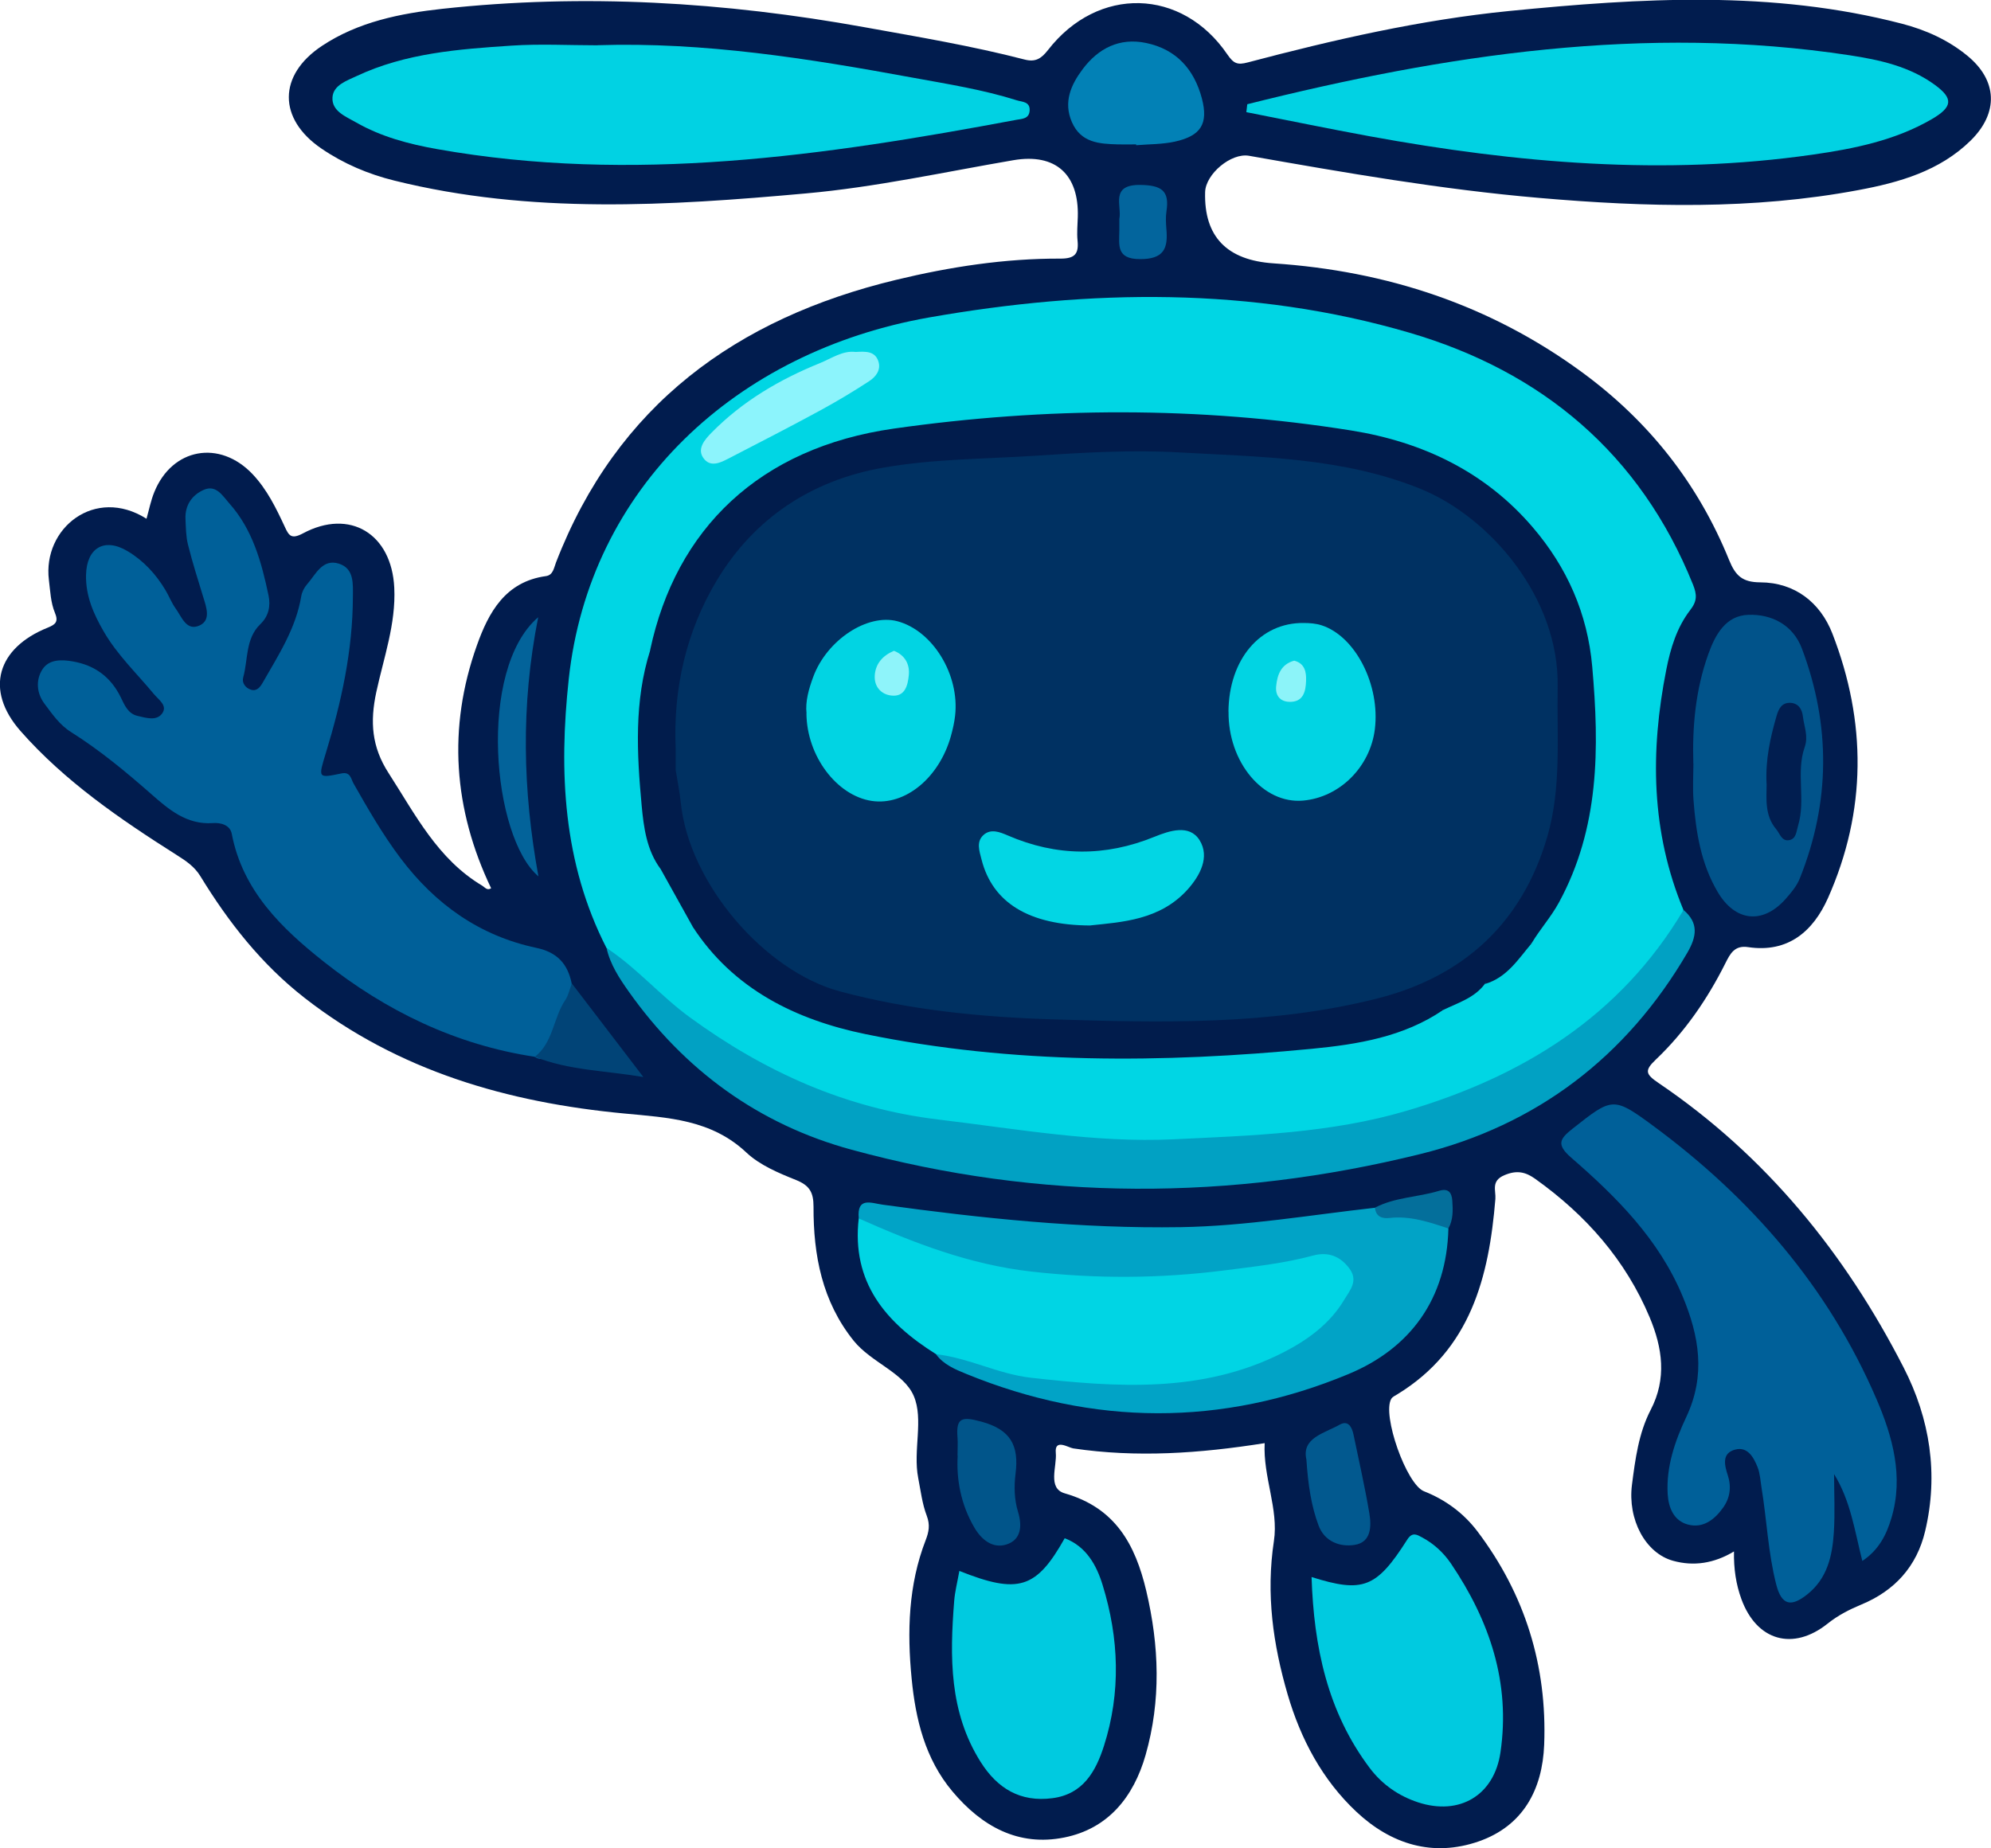 <?xml version="1.0" encoding="UTF-8"?> <svg xmlns="http://www.w3.org/2000/svg" id="Layer_2" viewBox="0 0 239.06 221.98"><defs><style> .cls-1 { fill: #011c4c; } .cls-2 { fill: #00d5e4; } .cls-3 { fill: #00d6e4; } .cls-4 { fill: #03659d; } .cls-5 { fill: #014477; } .cls-6 { fill: #0281b6; } .cls-7 { fill: #01a1c3; } .cls-8 { fill: #8cf4fc; } .cls-9 { fill: #8cf4f9; } .cls-10 { fill: #02d6e4; } .cls-11 { fill: #01a3c6; } .cls-12 { fill: #8ef4fa; } .cls-13 { fill: #01538a; } .cls-14 { fill: #01d2e3; } .cls-15 { fill: #011c4e; } .cls-16 { fill: #046f9b; } .cls-17 { fill: #006099; } .cls-18 { fill: #01558a; } .cls-19 { fill: #003162; } .cls-20 { fill: #01d4e3; } .cls-21 { fill: #02598f; } .cls-22 { fill: #011e50; } .cls-23 { fill: #00cae0; } .cls-24 { fill: #03639a; } </style></defs><g id="Layer_1-2" data-name="Layer_1"><path class="cls-15" d="M208.21,186.32c-2.41,1.46-4.87,1.81-7.32,1.13-3.34-.92-5.47-4.97-4.94-9.13.4-3.08.8-6.2,2.25-9,1.95-3.75,1.41-7.44-.12-11.1-2.9-6.92-7.68-12.31-13.73-16.63-1.17-.84-2.22-1.09-3.72-.45-1.64.69-1,1.86-1.08,2.85-.77,9.42-2.98,18.09-11.78,23.47-.26.16-.58.3-.72.54-1.13,1.9,1.81,10.27,3.93,11.1,2.59,1.02,4.77,2.64,6.42,4.82,5.72,7.57,8.37,16.16,8.01,25.61-.21,5.4-2.53,9.76-7.86,11.62-5.5,1.91-10.52.35-14.68-3.55-4.11-3.85-6.7-8.76-8.26-14.09-1.75-6-2.62-12.06-1.65-18.45.58-3.81-1.32-7.71-1.11-11.74-7.84,1.24-15.38,1.76-22.99.63-.59-.09-2.26-1.22-2.09.54.15,1.64-1.03,4.26,1.08,4.86,6.07,1.74,8.46,6.13,9.78,11.7,1.56,6.61,1.79,13.18-.08,19.73-1.44,5.03-4.48,8.84-9.76,9.9-5.51,1.11-9.9-1.33-13.43-5.53-3.3-3.93-4.43-8.7-4.9-13.56-.55-5.6-.4-11.25,1.69-16.63.38-.98.54-1.82.13-2.91-.55-1.43-.73-3.01-1.03-4.54-.65-3.31.68-7.05-.54-9.87-1.2-2.79-5.1-4-7.21-6.62-3.79-4.72-4.84-10.27-4.82-16.09,0-1.72-.46-2.55-2.09-3.21-2.1-.84-4.35-1.78-5.96-3.29-4.22-3.98-9.39-4.2-14.67-4.7-13.96-1.32-27.09-5.08-38.37-13.87-5.17-4.03-9.14-9.08-12.53-14.63-.7-1.14-1.69-1.82-2.87-2.56-6.77-4.29-13.43-8.85-18.74-14.89-4.33-4.94-2.77-9.97,3.28-12.4.94-.38,1.31-.71.87-1.77-.52-1.24-.56-2.61-.73-3.96-.76-6.21,5.52-11.27,11.72-7.35.31-1.09.52-2.19.94-3.21,2.15-5.29,7.84-6.31,11.79-2.15,1.74,1.84,2.83,4.08,3.88,6.34.48,1.05.78,1.52,2.17.78,5.63-3.02,10.66.04,10.97,6.53.21,4.33-1.27,8.41-2.16,12.54-.76,3.56-.56,6.56,1.48,9.72,3.21,4.98,5.89,10.33,11.24,13.52.33.2.58.62,1.07.31-4.53-9.49-5.24-19.26-1.71-29.17,1.4-3.94,3.4-7.65,8.29-8.32.86-.12.95-.96,1.21-1.64,7.3-18.9,21.69-29.33,40.83-33.94,6.47-1.56,13.07-2.58,19.76-2.55,1.73,0,2.19-.6,2.03-2.17-.09-.93,0-1.88.03-2.81.16-5.1-2.63-7.71-7.73-6.84-8.29,1.42-16.53,3.24-24.91,3.99-16.52,1.49-33.06,2.52-49.42-1.54-3.12-.77-6.08-2.02-8.76-3.85-5.22-3.56-5.23-8.81.07-12.33,4.35-2.89,9.41-3.9,14.44-4.45,17-1.85,33.89-.83,50.71,2.21,6.43,1.16,12.88,2.24,19.21,3.88,1.28.33,1.98-.07,2.82-1.15,5.99-7.71,16.08-7.46,21.53.54.75,1.09,1.2,1.29,2.44.96,10.34-2.73,20.75-5.12,31.41-6.18,15.8-1.56,31.58-2.53,47.19,1.54,2.83.74,5.49,1.94,7.77,3.8,3.67,2.98,3.82,6.89.44,10.22-3.73,3.67-8.6,5.04-13.48,5.95-12.7,2.38-25.51,2.05-38.33.94-11.72-1.01-23.28-3.02-34.84-5.06-2.16-.38-5.21,2.2-5.27,4.36q-.22,8,8.22,8.56c13.57.91,25.99,4.98,37.04,13.08,8.02,5.88,13.93,13.37,17.65,22.54.77,1.9,1.6,2.68,3.75,2.69,4.18.02,7.21,2.45,8.65,6.14,4.12,10.61,4.13,21.31-.53,31.79-1.77,3.96-4.77,6.6-9.58,5.88-1.64-.25-2.16.8-2.74,1.95-2.16,4.31-4.87,8.25-8.36,11.57-1.39,1.32-1.2,1.75.36,2.81,12.87,8.72,22.38,20.43,29.41,34.16,3.16,6.16,4.21,12.81,2.58,19.66-1,4.22-3.65,7.15-7.67,8.81-1.44.6-2.79,1.29-4.03,2.28-4.17,3.33-8.53,2.07-10.36-2.94-.64-1.76-.93-3.61-.89-5.75Z"></path><path class="cls-3" d="M72.82,113.85c-5.23-10.24-5.73-21.17-4.53-32.3,2.48-22.94,20.04-39.34,43.3-43.43,19.27-3.38,38.71-3.71,57.65,1.84,15.87,4.65,27.71,14.51,34.04,30.25.48,1.2.51,1.97-.33,3.05-1.61,2.09-2.37,4.58-2.88,7.18-1.94,9.81-1.84,19.46,2.06,28.84-.35,3.58-2.77,6-5.04,8.36-9.41,9.77-20.92,15.73-34.27,17.99-8.73,1.48-17.59,2.41-26.42,2.04-11.33-.48-22.71-1.31-33.69-4.41-10.52-2.97-19.48-8.8-27.39-16.29-.99-.94-1.44-2.28-2.51-3.13Z"></path><path class="cls-17" d="M64.22,126.92c-9.51-1.43-17.9-5.52-25.33-11.41-5.06-4.01-9.75-8.52-11.06-15.36-.21-1.11-1.38-1.36-2.26-1.3-3.16.23-5.34-1.66-7.42-3.49-3.06-2.69-6.18-5.27-9.62-7.44-1.39-.87-2.25-2.16-3.18-3.39-.96-1.27-1.07-2.85-.27-4.12.79-1.24,2.28-1.22,3.69-.97,2.66.47,4.56,1.91,5.73,4.31.46.95.88,1.97,2.02,2.23.99.23,2.24.64,2.93-.27.72-.96-.39-1.65-.97-2.35-2.05-2.48-4.42-4.72-6.04-7.54-1.21-2.09-2.17-4.27-2.11-6.77.07-3.25,2.2-4.53,5-2.85,1.89,1.13,3.39,2.75,4.53,4.66.43.71.73,1.52,1.21,2.19.75,1.02,1.31,2.84,2.95,2.04,1.31-.64.76-2.17.38-3.39-.64-2.09-1.3-4.17-1.83-6.29-.25-.99-.25-2.06-.3-3.09-.07-1.65.79-2.87,2.19-3.49,1.49-.66,2.27.72,3.06,1.61,2.81,3.14,3.88,7.07,4.72,11.06.26,1.24.05,2.47-.98,3.46-1.81,1.75-1.46,4.24-2.06,6.4-.18.64.27,1.27.92,1.47.72.23,1.12-.31,1.45-.89,1.88-3.29,3.96-6.48,4.6-10.33.08-.49.34-1.02.67-1.4,1.06-1.19,1.85-3.16,3.87-2.51,1.83.59,1.67,2.44,1.66,4.01-.02,6.4-1.37,12.58-3.23,18.67-.94,3.09-1,3.1,1.85,2.51,1.1-.23,1.14.64,1.46,1.21,1.75,3.08,3.51,6.14,5.65,8.98,4.18,5.54,9.5,9.32,16.31,10.76,2.5.53,3.75,1.92,4.23,4.26.35,3.4-1.91,5.89-3.08,8.76-.17.42-.88.42-1.36.06Z"></path><path class="cls-17" d="M223.61,187.47c-.93-3.67-1.41-7.22-3.39-10.43,0,2.33.12,4.67-.03,6.99-.18,2.83-.78,5.55-3.21,7.47-1.87,1.48-3.05,1.38-3.71-1.21-.98-3.84-1.13-7.79-1.77-11.67-.13-.81-.17-1.67-.47-2.42-.47-1.18-1.2-2.49-2.67-2.11-1.65.43-1.31,1.85-.9,3.1.45,1.38.27,2.7-.56,3.87-1.02,1.44-2.41,2.52-4.22,2.04-1.7-.45-2.34-2.01-2.44-3.65-.2-3.31.89-6.42,2.25-9.31,2.34-4.99,1.53-9.69-.46-14.46-2.85-6.85-7.94-11.93-13.38-16.65-1.84-1.6-1.33-2.28.15-3.46,4.75-3.75,4.89-3.9,9.6-.43,11.77,8.66,21.12,19.41,26.92,32.91,1.91,4.45,3.27,9.26,1.79,14.24-.59,1.99-1.49,3.84-3.5,5.18Z"></path><path class="cls-14" d="M71.75,5.43c12.79-.41,25.34,1.6,37.86,3.9,4.2.77,8.41,1.43,12.49,2.72.63.2,1.58.14,1.53,1.21-.05,1.02-.91,1.01-1.59,1.13-23.02,4.32-46.1,7.68-69.54,3.52-3.39-.6-6.73-1.48-9.75-3.21-1.21-.7-2.94-1.34-2.83-3.01.1-1.47,1.72-2,2.91-2.56,5.88-2.76,12.25-3.23,18.59-3.65,3.43-.23,6.88-.04,10.32-.04Z"></path><path class="cls-14" d="M149.75,12.52c23.78-5.96,47.76-9.62,72.35-5.88,3.6.55,7.2,1.34,10.23,3.56,2.21,1.62,2.15,2.64-.38,4.11-4.4,2.56-9.33,3.55-14.28,4.26-17.86,2.56-35.57,1.02-53.19-2.2-4.96-.91-9.89-1.93-14.83-2.9.04-.32.08-.63.11-.95Z"></path><path class="cls-7" d="M72.82,113.85c3.65,2.39,6.47,5.75,10.01,8.33,9.01,6.57,18.75,10.95,29.89,12.28,9.37,1.12,18.71,2.81,28.17,2.37,9.4-.45,18.89-.73,28.02-3.43,13.89-4.11,25.62-11.3,33.23-24.11,1.85,1.56,1.58,3.2.46,5.13-7.32,12.54-18.12,20.73-32.06,24.18-22.74,5.62-45.61,5.66-68.29-.52-11.13-3.03-20.05-9.53-26.74-18.97-1.14-1.61-2.24-3.27-2.68-5.25Z"></path><path class="cls-2" d="M112.4,162.64c-6.03-3.77-10.18-8.61-9.29-16.32,2.55-.38,4.64,1.06,6.79,1.94,11.78,4.8,24.01,4.77,36.34,3.55,3.62-.36,7.23-1,10.81-1.72,2.19-.44,4.23-.15,5.52,1.92,1.29,2.08.19,3.91-1.07,5.43-4.55,5.52-10.65,8.13-17.61,9.14-6.25.91-12.46.62-18.7-.03-4.54-.47-8.71-2.01-12.79-3.92Z"></path><path class="cls-11" d="M112.4,162.64c3.93.44,7.46,2.39,11.42,2.83,10.28,1.15,20.5,1.88,30.14-2.98,2.96-1.5,5.71-3.46,7.46-6.42.65-1.09,1.7-2.22.62-3.7-1.13-1.54-2.61-2.06-4.38-1.58-3.51.95-7.11,1.33-10.7,1.79-7.71.98-15.39,1.01-23.16.13-7.37-.84-14.06-3.42-20.69-6.38-.24-2.63,1.49-1.84,2.87-1.65,11.88,1.64,23.8,2.89,35.81,2.7,7.82-.13,15.54-1.46,23.3-2.33,1.57.56,3.23.29,4.84.51,1.55.21,2.99.65,3.98,1.99-.21,8.43-4.56,14.39-12.01,17.48-15.19,6.31-30.6,6.23-45.89-.03-1.32-.54-2.71-1.11-3.62-2.35Z"></path><path class="cls-23" d="M157.48,189.4c6.17,1.94,7.79,1.32,11.48-4.48.62-.98,1.17-.61,1.79-.28,1.41.75,2.58,1.84,3.46,3.13,4.64,6.86,7.18,14.32,5.95,22.7-.76,5.16-4.92,7.62-9.89,5.99-2.35-.77-4.31-2.15-5.79-4.1-5.1-6.77-6.73-14.59-7-22.97Z"></path><path class="cls-23" d="M115.2,188.67c7.08,2.82,9.23,2.14,12.64-3.93,2.6.99,3.83,3.26,4.55,5.61,1.97,6.39,2.22,12.9.16,19.34-.98,3.05-2.5,5.79-6.18,6.27-3.86.51-6.62-1.17-8.63-4.36-3.78-6-3.7-12.63-3.17-19.33.09-1.13.38-2.24.62-3.6Z"></path><path class="cls-13" d="M203.32,91.72c-.14-4.49.27-8.9,1.8-13.17.86-2.4,2.12-4.62,4.8-4.71,2.81-.1,5.37,1.21,6.44,4.06,3.46,9.2,3.41,18.43-.25,27.58-.37.94-1.08,1.78-1.77,2.55-2.75,3.04-6.03,2.61-8.1-.91-2.01-3.41-2.61-7.18-2.9-11.02-.11-1.45-.02-2.91-.01-4.37Z"></path><path class="cls-6" d="M136.4,17.34c-.73,0-1.46.02-2.19,0-2.23-.06-4.42-.2-5.5-2.66-1.07-2.43-.1-4.53,1.29-6.38,1.86-2.48,4.4-3.81,7.61-3.14,3.65.76,5.78,3.19,6.7,6.66.8,3.05-.12,4.5-3.25,5.19-1.51.33-3.09.3-4.64.43,0-.03,0-.06,0-.09Z"></path><path class="cls-18" d="M114.97,174.84c0-.93.05-1.56,0-2.18-.21-2.46.58-2.54,2.87-1.92,3.53.96,4.52,2.89,4.1,6.23-.19,1.51-.17,3.09.3,4.62.49,1.61.42,3.34-1.42,3.91-1.66.51-3-.62-3.82-2.03-1.62-2.75-2.18-5.78-2.01-8.64Z"></path><path class="cls-21" d="M156.86,175.29c-.59-2.6,2.11-3.13,4-4.19,1.03-.58,1.48.32,1.66,1.21.65,3.15,1.37,6.28,1.9,9.45.26,1.57.22,3.47-1.77,3.78-1.77.28-3.61-.4-4.33-2.33-.87-2.34-1.25-4.81-1.46-7.91Z"></path><path class="cls-24" d="M64.65,105.25c-5.55-4.7-7.35-24.85-.03-31.12-2.11,10.65-1.85,20.84.03,31.12Z"></path><path class="cls-5" d="M64.22,126.92c2.22-1.73,2.2-4.66,3.65-6.81.39-.58.53-1.33.79-2,2.79,3.66,5.59,7.31,8.59,11.24-4.61-.78-8.97-.8-13.03-2.43Z"></path><path class="cls-4" d="M134.4,26.29c.33-1.55-1.19-4.16,2.59-4.08,2.44.05,3.45.68,3.07,3.14-.11.71-.07,1.45-.01,2.17.21,2.32-.31,3.61-3.16,3.6-2.88,0-2.51-1.68-2.49-3.43,0-.41,0-.83,0-1.41Z"></path><path class="cls-16" d="M173.92,147.54c-2.3-.76-4.6-1.55-7.1-1.26-.89.1-1.62-.17-1.73-1.24,2.41-1.26,5.15-1.25,7.69-2.02,1.14-.35,1.53.21,1.6,1.19.08,1.14.11,2.28-.47,3.33Z"></path><path class="cls-1" d="M178.28,118.18c-1.26,1.68-3.21,2.25-4.98,3.11-1.77-.47-2.76,1.14-4.19,1.6-4.76,1.55-9.66,2.2-14.62,2.81-8.18,1.01-16.35.04-24.53.45-7.02.35-14.04-.48-21.04-1.67-4.51-.76-8.72-1.98-12.93-3.59-5.23-2-8.99-5.89-12.85-9.66-1.28-2.3-2.56-4.6-3.84-6.9-.2-3.12-1.8-6.09-.87-9.34.43-1.5.51-3.19,2.8-2.7.91.98,1.11,2.24,1.25,3.47,1.41,12.17,9.36,18.62,19.99,22.46,5.71,2.06,11.79,2.4,17.85,2.85,6.98.51,13.95.64,20.93.52,7.4-.13,14.76-.6,22.04-2.16,13.59-2.9,21.98-12.17,22.72-26.08.32-5.99,1.01-12.12-1.13-17.99-3.09-8.48-8.95-14.26-17.59-16.85-6.1-1.83-12.41-2.54-18.81-2.87-5.62-.29-11.25-.85-16.86-.47-8.1.56-16.25.34-24.3,1.66-13.11,2.15-22.28,11.33-24.63,24.49-.51,2.87-.29,5.83-1.26,8.62-.32.42-.76.69-1.2.97-.84.53-1.66,1.71-2.69.89-.98-.77-.85-2.56-.32-3.16,3.02-3.4,1.27-7.03.85-10.6,3.1-14.5,13.08-24.27,29.27-26.57,18.23-2.59,36.62-2.69,54.9.23,8.56,1.37,16.09,4.95,21.8,11.63,4.1,4.79,6.58,10.34,7.14,16.74.86,9.77.88,19.37-4.01,28.34-.94,1.72-2.23,3.15-3.23,4.81-2.32,1.15-3.57,3.53-5.67,4.94Z"></path><path class="cls-1" d="M83.14,111.24c3.21,1.43,4.98,4.61,7.87,6.46,2.35,1.51,4.87,2.46,7.42,3.51,2.22.91,4.69,1.85,6.77,2.19,2.86.48,5.74,1.44,8.61,1.51,6.3.14,12.55.93,18.95.45,4.55-.34,9.33-.66,14.1.06,4.85.73,9.92-.27,14.8-1.29,2.1-.44,4.35-.15,6.34-1.4.88-.56,1.68-.43,2.11-1.98.44-1.6,2.04.35,3.18.54-4.75,3.25-10.3,4.14-15.77,4.67-17.92,1.73-35.88,1.87-53.59-1.76-8.32-1.71-15.91-5.38-20.8-12.97Z"></path><path class="cls-8" d="M102.73,42.27c1.21-.07,2.33-.12,2.74,1.13.34,1.05-.33,1.87-1.11,2.38-1.91,1.25-3.87,2.42-5.87,3.51-3.55,1.93-7.15,3.78-10.73,5.63-1.01.52-2.27,1.27-3.16.27-1.07-1.2.04-2.42.86-3.25,3.69-3.75,8.15-6.37,12.99-8.33,1.42-.58,2.76-1.54,4.28-1.34Z"></path><path class="cls-1" d="M78.08,78.07c1.51,2.34,2.07,4.9,1.82,7.67-.08.86-.1,1.8-1.01,2.1-2.03.68-1.55,2.09-1.24,3.7,1.33-.27,1.94-2.08,3.48-1.58.74.83.74,1.67,0,2.5-1.48.12-1.91,1.06-1.86,2.37.09,2.41-1.05,4.87.51,7.24.39.6.31,1.65-.48,2.27-1.66-2.24-2.01-5-2.25-7.55-.58-6.25-.93-12.57,1.03-18.72Z"></path><path class="cls-1" d="M178.28,118.18c1.73-1.84,2.79-4.42,5.67-4.94-1.64,1.93-3.01,4.18-5.67,4.94Z"></path><path class="cls-22" d="M212.11,94.13c-.14-2.92.45-5.54,1.2-8.14.25-.87.63-1.61,1.64-1.58.99.04,1.43.76,1.53,1.67.14,1.21.67,2.31.21,3.65-1.07,3.05.15,6.34-.8,9.45-.21.7-.21,1.56-1.06,1.72-.9.17-1.12-.79-1.56-1.31-1.41-1.66-1.16-3.69-1.15-5.47Z"></path><path class="cls-19" d="M81.13,92.45c0-.83,0-1.67,0-2.5-.32-7.24,1.27-14.15,4.96-20.28,4.49-7.45,11.36-12,19.99-13.51,6.04-1.06,12.18-1.03,18.29-1.43,5.72-.38,11.45-.72,17.14-.4,9.8.55,19.75.6,29.05,4.38,8.39,3.41,16.67,13.13,16.47,23.78-.11,6.01.47,12.07-1.24,17.98-3.03,10.43-10.1,16.83-20.39,19.44-12.83,3.25-26,2.92-39.08,2.51-8.54-.27-17.09-1.11-25.42-3.34-9.15-2.44-18.15-13.02-19.15-22.63-.14-1.34-.41-2.66-.62-3.98Z"></path><path class="cls-20" d="M96.84,85.68c-.16-1.42.27-2.95.81-4.4,1.65-4.45,6.52-7.62,10.1-6.67,4.24,1.13,7.49,6.42,6.93,11.34-.09.82-.28,1.64-.5,2.44-1.41,5.05-5.52,8.4-9.51,7.8-4.2-.63-7.81-5.4-7.84-10.52Z"></path><path class="cls-20" d="M147.5,85.46c.06-6.27,3.8-10.7,9.03-10.64.72,0,1.48.06,2.16.28,4.07,1.32,7.04,7.17,6.39,12.47-.56,4.54-4.22,8.19-8.62,8.58-4.79.43-9.01-4.6-8.95-10.69Z"></path><path class="cls-10" d="M130.93,111.15c-7.44-.02-11.77-2.79-13.07-7.9-.26-1.02-.67-2.13.21-2.95.88-.82,1.99-.37,2.94.04,5.85,2.53,11.68,2.57,17.6.16,1.8-.73,4.2-1.54,5.42.4,1.26,2.02.07,4.26-1.46,5.96-3.31,3.65-7.87,3.88-11.63,4.28Z"></path><path class="cls-12" d="M107.34,78.16c1.37.55,1.91,1.67,1.78,2.94-.12,1.19-.44,2.65-2.14,2.43-1.23-.16-2.02-1.1-1.95-2.39.09-1.44.96-2.41,2.31-2.98Z"></path><path class="cls-9" d="M155.41,79.35c1.28.33,1.45,1.4,1.41,2.41-.04,1.27-.32,2.59-2.03,2.53-1.12-.04-1.68-.8-1.56-1.89.14-1.39.59-2.63,2.18-3.06Z"></path></g></svg> 